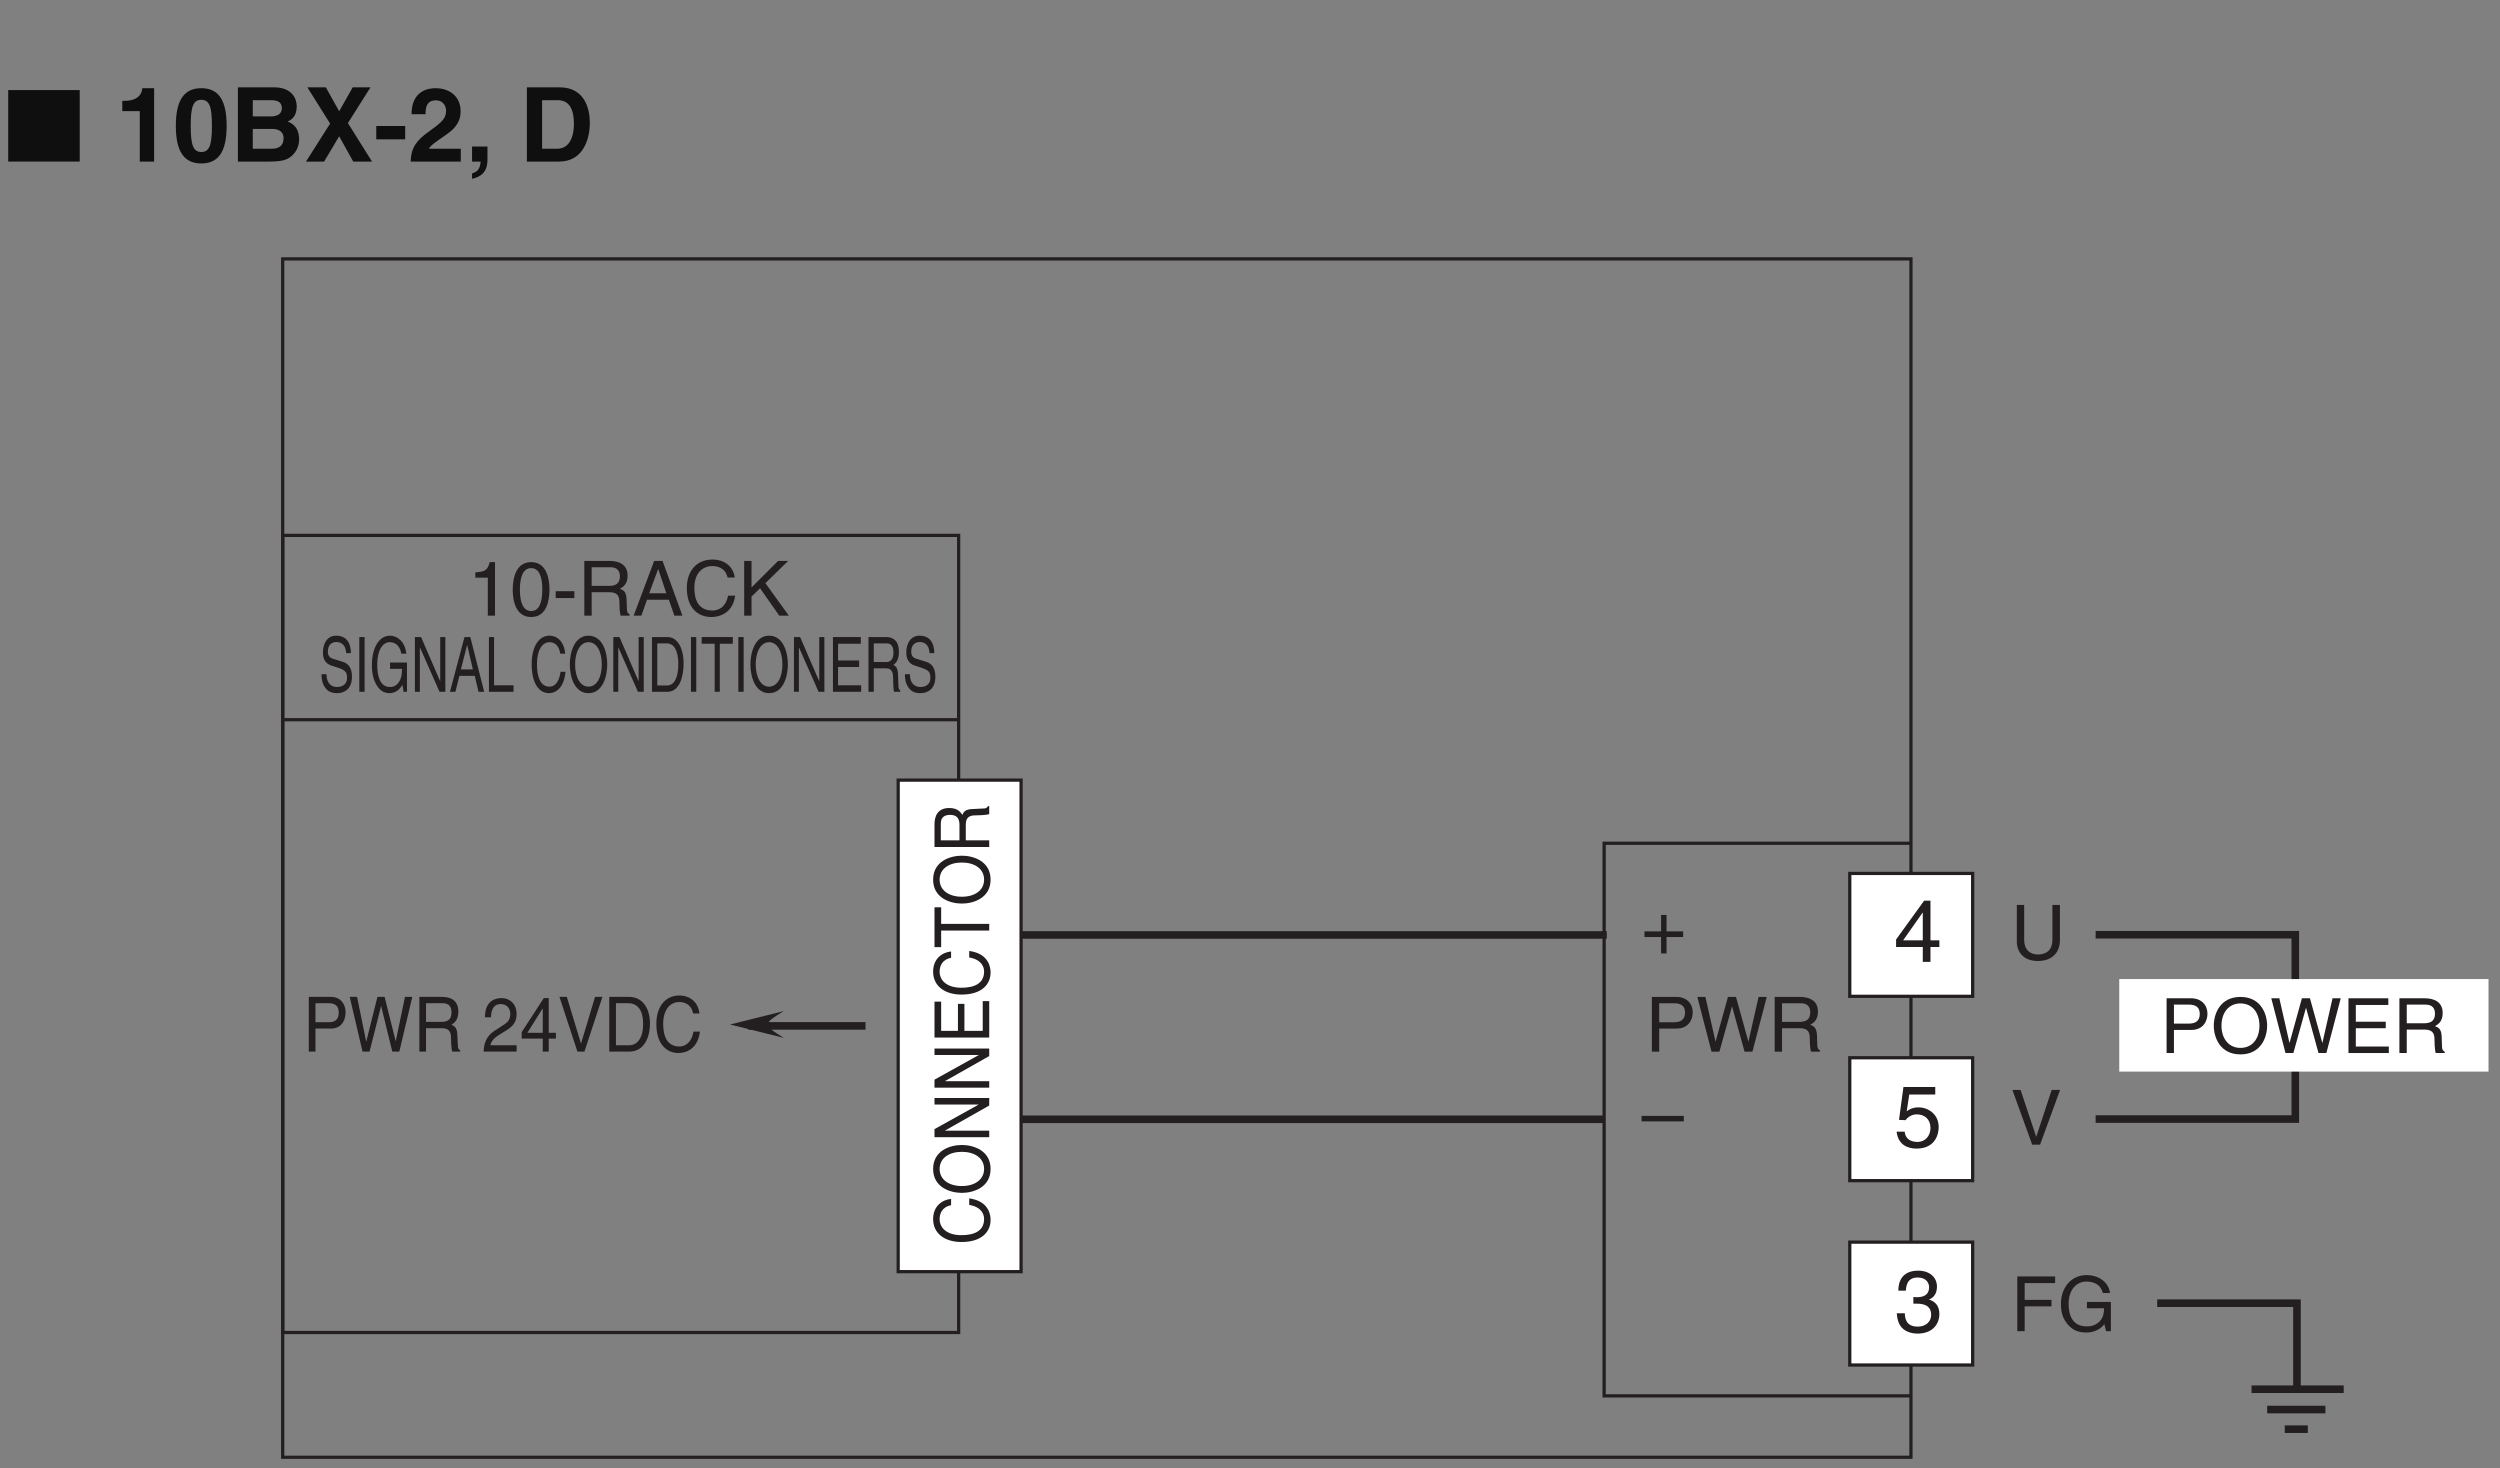 <?xml version="1.0" encoding="UTF-8"?>
<svg xmlns="http://www.w3.org/2000/svg" xmlns:xlink="http://www.w3.org/1999/xlink" width="228.37pt" height="134.13pt" viewBox="0 0 228.37 134.13" version="1.2">
<rect x="0" y="0" width="228.37" height="134.13" fill="#808080" stroke="none"/>
<defs>
<g>
<symbol overflow="visible" id="glyph0-0">
<path style="stroke:none;" d="M 0 0 L 4.719 0 L 4.719 -6.609 L 0 -6.609 Z M 2.359 -3.734 L 0.75 -6.141 L 3.969 -6.141 Z M 2.641 -3.297 L 4.25 -5.703 L 4.25 -0.891 Z M 0.75 -0.469 L 2.359 -2.875 L 3.969 -0.469 Z M 0.469 -5.703 L 2.078 -3.297 L 0.469 -0.891 Z M 0.469 -5.703 "/>
</symbol>
<symbol overflow="visible" id="glyph0-1">
<path style="stroke:none;" d="M 6.859 0 L 6.859 -6.531 L 0.328 -6.531 L 0.328 0 Z M 6.859 0 "/>
</symbol>
<symbol overflow="visible" id="glyph1-0">
<path style="stroke:none;" d="M 0 0 L 4.719 0 L 4.719 -6.609 L 0 -6.609 Z M 2.359 -3.734 L 0.75 -6.141 L 3.969 -6.141 Z M 2.641 -3.297 L 4.25 -5.703 L 4.25 -0.891 Z M 0.75 -0.469 L 2.359 -2.875 L 3.969 -0.469 Z M 0.469 -5.703 L 2.078 -3.297 L 0.469 -0.891 Z M 0.469 -5.703 "/>
</symbol>
<symbol overflow="visible" id="glyph1-1">
<path style="stroke:none;" d="M 0.656 -4.609 L 2.25 -4.609 L 2.25 0 L 3.562 0 L 3.562 -6.703 L 2.484 -6.703 C 2.453 -6.203 2.109 -5.547 0.844 -5.547 L 0.656 -5.547 Z M 0.656 -4.609 "/>
</symbol>
<symbol overflow="visible" id="glyph1-2">
<path style="stroke:none;" d="M 0.297 -3.266 C 0.297 -0.922 1.047 0.172 2.625 0.172 C 4.203 0.172 4.938 -0.922 4.938 -3.266 C 4.938 -5.609 4.203 -6.703 2.625 -6.703 C 1.047 -6.703 0.297 -5.609 0.297 -3.266 Z M 1.656 -3.266 C 1.656 -5 1.875 -5.641 2.625 -5.641 C 3.375 -5.641 3.594 -5 3.594 -3.266 C 3.594 -1.531 3.375 -0.875 2.625 -0.875 C 1.875 -0.875 1.656 -1.531 1.656 -3.266 Z M 1.656 -3.266 "/>
</symbol>
<symbol overflow="visible" id="glyph1-3">
<path style="stroke:none;" d="M 0.719 0 L 3.594 0 C 4.969 0 5.344 -0.234 5.734 -0.609 C 6.094 -0.969 6.312 -1.469 6.312 -2.016 C 6.312 -2.688 6.094 -3.344 5.266 -3.656 C 5.547 -3.797 6.094 -4.062 6.094 -5.047 C 6.094 -5.734 5.672 -6.781 4.016 -6.781 L 0.719 -6.781 Z M 2.078 -2.984 L 3.875 -2.984 C 4.391 -2.984 4.891 -2.75 4.891 -2.156 C 4.891 -1.469 4.5 -1.172 3.812 -1.172 L 2.078 -1.172 Z M 2.078 -5.609 L 3.703 -5.609 C 4.344 -5.609 4.734 -5.438 4.734 -4.875 C 4.734 -4.344 4.297 -4.125 3.734 -4.125 L 2.078 -4.125 Z M 2.078 -5.609 "/>
</symbol>
<symbol overflow="visible" id="glyph1-4">
<path style="stroke:none;" d="M 3.953 -3.516 L 6.016 -6.781 L 4.391 -6.781 L 3.156 -4.594 L 1.938 -6.781 L 0.25 -6.781 L 2.328 -3.469 L 0.125 0 L 1.781 0 L 3.156 -2.312 L 4.438 0 L 6.156 0 Z M 3.953 -3.516 "/>
</symbol>
<symbol overflow="visible" id="glyph1-5">
<path style="stroke:none;" d="M 2.891 -3.25 L 0.25 -3.25 L 0.25 -2.031 L 2.891 -2.031 Z M 2.891 -3.25 "/>
</symbol>
<symbol overflow="visible" id="glyph1-6">
<path style="stroke:none;" d="M 1.609 -4.328 C 1.609 -4.828 1.641 -5.594 2.562 -5.594 C 3.203 -5.594 3.484 -5.078 3.484 -4.641 C 3.484 -3.875 3.016 -3.547 1.797 -2.656 C 0.344 -1.609 0.297 -0.781 0.25 0 L 4.828 0 L 4.828 -1.172 L 1.922 -1.172 C 2.062 -1.484 2.531 -1.781 3.422 -2.406 C 4.062 -2.844 4.812 -3.438 4.812 -4.594 C 4.812 -5.953 3.797 -6.703 2.516 -6.703 C 1.922 -6.703 0.328 -6.516 0.328 -4.328 Z M 1.609 -4.328 "/>
</symbol>
<symbol overflow="visible" id="glyph1-7">
<path style="stroke:none;" d="M 2.016 -1.375 L 0.609 -1.375 L 0.609 0 L 1.391 0 C 1.344 0.797 0.969 0.969 0.609 1.078 L 0.609 1.578 C 1.422 1.391 2.016 0.969 2.016 -0.188 Z M 2.016 -1.375 "/>
</symbol>
<symbol overflow="visible" id="glyph1-8">
<path style="stroke:none;" d=""/>
</symbol>
<symbol overflow="visible" id="glyph1-9">
<path style="stroke:none;" d="M 0.719 0 L 3.656 0 C 5.891 0 6.469 -2.094 6.469 -3.547 C 6.469 -4.828 6 -6.781 3.703 -6.781 L 0.719 -6.781 Z M 2.109 -5.609 L 3.469 -5.609 C 4.062 -5.609 5.016 -5.453 5.016 -3.438 C 5.016 -2.328 4.641 -1.172 3.484 -1.172 L 2.109 -1.172 Z M 2.109 -5.609 "/>
</symbol>
<symbol overflow="visible" id="glyph2-0">
<path style="stroke:none;" d="M 0 0 L 3.484 0 L 3.484 -4.875 L 0 -4.875 Z M 1.734 -2.75 L 0.562 -4.516 L 2.922 -4.516 Z M 1.953 -2.438 L 3.125 -4.203 L 3.125 -0.656 Z M 0.562 -0.344 L 1.734 -2.125 L 2.922 -0.344 Z M 0.344 -4.203 L 1.531 -2.438 L 0.344 -0.656 Z M 0.344 -4.203 "/>
</symbol>
<symbol overflow="visible" id="glyph2-1">
<path style="stroke:none;" d="M 1.266 -4.422 L 2.641 -4.422 C 3.203 -4.422 3.625 -4.219 3.625 -3.578 C 3.625 -2.906 3.219 -2.688 2.609 -2.688 L 1.266 -2.688 Z M 1.266 -2.109 L 2.844 -2.109 C 3.922 -2.109 4.328 -2.891 4.328 -3.594 C 4.328 -4.391 3.766 -5 2.844 -5 L 0.594 -5 L 0.594 0 L 1.266 0 Z M 1.266 -2.109 "/>
</symbol>
<symbol overflow="visible" id="glyph2-2">
<path style="stroke:none;" d="M 3.281 -4.141 L 4.422 0 L 5.141 0 L 6.453 -5 L 5.703 -5 L 4.781 -0.938 L 4.766 -0.938 L 3.641 -5 L 2.906 -5 L 1.781 -0.938 L 1.766 -0.938 L 0.844 -5 L 0.109 -5 L 1.406 0 L 2.125 0 Z M 3.281 -4.141 "/>
</symbol>
<symbol overflow="visible" id="glyph2-3">
<path style="stroke:none;" d="M 1.281 -2.141 L 2.922 -2.141 C 3.734 -2.141 3.812 -1.656 3.812 -1.25 C 3.812 -1.062 3.828 -0.312 3.922 0 L 4.75 0 L 4.75 -0.109 C 4.547 -0.234 4.516 -0.328 4.5 -0.609 L 4.469 -1.516 C 4.438 -2.219 4.156 -2.344 3.859 -2.453 C 4.188 -2.641 4.562 -2.906 4.562 -3.656 C 4.562 -4.703 3.734 -5 2.922 -5 L 0.609 -5 L 0.609 0 L 1.281 0 Z M 1.281 -4.422 L 2.969 -4.422 C 3.297 -4.422 3.859 -4.359 3.859 -3.578 C 3.859 -2.844 3.344 -2.719 2.844 -2.719 L 1.281 -2.719 Z M 1.281 -4.422 "/>
</symbol>
<symbol overflow="visible" id="glyph2-4">
<path style="stroke:none;" d="M 1.266 -2.266 L 3.719 -2.266 L 3.719 -2.859 L 1.266 -2.859 L 1.266 -4.391 L 4.047 -4.391 L 4.047 -5 L 0.594 -5 L 0.594 0 L 1.266 0 Z M 1.266 -2.266 "/>
</symbol>
<symbol overflow="visible" id="glyph2-5">
<path style="stroke:none;" d="M 2.703 -2.094 L 4.266 -2.094 C 4.266 -1.562 4.156 -1.109 3.719 -0.766 C 3.344 -0.469 2.938 -0.438 2.688 -0.438 C 1.359 -0.438 1.031 -1.484 1.031 -2.5 C 1.031 -3.812 1.766 -4.531 2.656 -4.531 C 3.219 -4.531 3.938 -4.344 4.156 -3.484 L 4.812 -3.484 C 4.672 -4.594 3.625 -5.125 2.703 -5.125 C 1.078 -5.125 0.328 -3.75 0.328 -2.531 C 0.328 -2.016 0.359 -1.156 1.125 -0.438 C 1.375 -0.188 1.797 0.125 2.656 0.125 C 3.328 0.125 3.953 -0.172 4.297 -0.641 L 4.453 0 L 4.891 0 L 4.891 -2.672 L 2.703 -2.672 Z M 2.703 -2.094 "/>
</symbol>
<symbol overflow="visible" id="glyph2-6">
<path style="stroke:none;" d="M 3.797 -5 L 3.797 -1.828 C 3.797 -0.75 3.109 -0.469 2.484 -0.469 C 1.891 -0.469 1.219 -0.766 1.219 -1.844 L 1.219 -5 L 0.547 -5 L 0.547 -1.656 C 0.547 -0.734 1.125 0.125 2.469 0.125 C 3.844 0.125 4.484 -0.734 4.484 -1.75 L 4.484 -5 Z M 3.797 -5 "/>
</symbol>
<symbol overflow="visible" id="glyph2-7">
<path style="stroke:none;" d="M 2.328 -0.734 L 2.312 -0.734 L 0.891 -5 L 0.141 -5 L 1.953 0 L 2.672 0 L 4.5 -5 L 3.734 -5 Z M 2.328 -0.734 "/>
</symbol>
<symbol overflow="visible" id="glyph2-8">
<path style="stroke:none;" d="M 4.438 -2.5 C 4.438 -1.328 3.797 -0.469 2.703 -0.469 C 1.625 -0.469 0.969 -1.328 0.969 -2.5 C 0.969 -3.672 1.625 -4.531 2.703 -4.531 C 3.797 -4.531 4.438 -3.672 4.438 -2.5 Z M 5.141 -2.5 C 5.141 -3.578 4.562 -5.125 2.703 -5.125 C 0.844 -5.125 0.266 -3.578 0.266 -2.5 C 0.266 -1.422 0.844 0.125 2.703 0.125 C 4.562 0.125 5.141 -1.422 5.141 -2.5 Z M 5.141 -2.5 "/>
</symbol>
<symbol overflow="visible" id="glyph2-9">
<path style="stroke:none;" d="M 4.281 -0.594 L 1.266 -0.594 L 1.266 -2.266 L 4 -2.266 L 4 -2.859 L 1.266 -2.859 L 1.266 -4.391 L 4.234 -4.391 L 4.234 -5 L 0.594 -5 L 0.594 0 L 4.281 0 Z M 4.281 -0.594 "/>
</symbol>
<symbol overflow="visible" id="glyph2-10">
<path style="stroke:none;" d="M 1.781 -2.016 L 0.266 -2.016 L 0.266 -1.5 L 1.781 -1.5 L 1.781 0 L 2.281 0 L 2.281 -1.5 L 3.797 -1.5 L 3.797 -2.016 L 2.281 -2.016 L 2.281 -3.516 L 1.781 -3.516 Z M 1.781 -2.016 "/>
</symbol>
<symbol overflow="visible" id="glyph2-11">
<path style="stroke:none;" d="M 3.859 -2.172 L 0 -2.172 L 0 -1.672 L 3.859 -1.672 Z M 3.859 -2.172 "/>
</symbol>
<symbol overflow="visible" id="glyph2-12">
<path style="stroke:none;" d="M 2.5 -4.891 L 2.016 -4.891 C 1.828 -4.094 1.5 -4.016 0.703 -3.953 L 0.703 -3.469 L 1.844 -3.469 L 1.844 0 L 2.5 0 Z M 2.5 -4.891 "/>
</symbol>
<symbol overflow="visible" id="glyph2-13">
<path style="stroke:none;" d="M 2.953 -2.375 C 2.953 -1.156 2.641 -0.422 1.938 -0.422 C 1.234 -0.422 0.906 -1.156 0.906 -2.375 C 0.906 -3.609 1.234 -4.344 1.938 -4.344 C 2.641 -4.344 2.953 -3.609 2.953 -2.375 Z M 3.609 -2.375 C 3.609 -3.391 3.344 -4.891 1.938 -4.891 C 0.531 -4.891 0.25 -3.391 0.25 -2.375 C 0.25 -1.359 0.531 0.125 1.938 0.125 C 3.344 0.125 3.609 -1.359 3.609 -2.375 Z M 3.609 -2.375 "/>
</symbol>
<symbol overflow="visible" id="glyph2-14">
<path style="stroke:none;" d="M 2.016 -2.234 L 0.312 -2.234 L 0.312 -1.609 L 2.016 -1.609 Z M 2.016 -2.234 "/>
</symbol>
<symbol overflow="visible" id="glyph2-15">
<path style="stroke:none;" d="M 3.312 -1.453 L 3.812 0 L 4.547 0 L 2.734 -5 L 1.969 -5 L 0.094 0 L 0.797 0 L 1.312 -1.453 Z M 1.516 -2.047 L 2.328 -4.25 L 2.344 -4.25 L 3.078 -2.047 Z M 1.516 -2.047 "/>
</symbol>
<symbol overflow="visible" id="glyph2-16">
<path style="stroke:none;" d="M 4.688 -3.484 C 4.594 -4.328 3.922 -5.125 2.641 -5.125 C 1.188 -5.125 0.312 -4.062 0.312 -2.531 C 0.312 -0.609 1.422 0.125 2.547 0.125 C 2.922 0.125 4.453 0.047 4.734 -1.828 L 4.078 -1.828 C 3.859 -0.672 3.094 -0.469 2.656 -0.469 C 1.422 -0.469 1 -1.375 1 -2.547 C 1 -3.859 1.734 -4.531 2.641 -4.531 C 3.109 -4.531 3.844 -4.359 4.031 -3.484 Z M 4.688 -3.484 "/>
</symbol>
<symbol overflow="visible" id="glyph2-17">
<path style="stroke:none;" d="M 1.203 -1.75 L 1.984 -2.5 L 3.734 0 L 4.609 0 L 2.469 -2.969 L 4.547 -5 L 3.625 -5 L 1.203 -2.578 L 1.203 -5 L 0.531 -5 L 0.531 0 L 1.203 0 Z M 1.203 -1.75 "/>
</symbol>
<symbol overflow="visible" id="glyph3-0">
<path style="stroke:none;" d="M 0 0 L 3.984 0 L 3.984 -5.562 L 0 -5.562 Z M 1.984 -3.141 L 0.641 -5.172 L 3.344 -5.172 Z M 2.234 -2.781 L 3.578 -4.812 L 3.578 -0.75 Z M 0.641 -0.391 L 1.984 -2.422 L 3.344 -0.391 Z M 0.391 -4.812 L 1.75 -2.781 L 0.391 -0.75 Z M 0.391 -4.812 "/>
</symbol>
<symbol overflow="visible" id="glyph3-1">
<path style="stroke:none;" d="M 4.156 -1.359 L 4.156 -1.969 L 3.344 -1.969 L 3.344 -5.594 L 2.766 -5.594 L 0.203 -2.047 L 0.203 -1.359 L 2.641 -1.359 L 2.641 0 L 3.344 0 L 3.344 -1.359 Z M 2.625 -4.5 L 2.641 -4.5 L 2.641 -1.969 L 0.844 -1.969 Z M 2.625 -4.5 "/>
</symbol>
<symbol overflow="visible" id="glyph3-2">
<path style="stroke:none;" d="M 1.406 -4.781 L 3.781 -4.781 L 3.781 -5.469 L 0.875 -5.469 L 0.469 -2.469 L 1.062 -2.438 C 1.328 -2.781 1.688 -2.969 2.094 -2.969 C 2.797 -2.969 3.344 -2.531 3.344 -1.734 C 3.344 -1.031 2.891 -0.453 2.156 -0.453 C 1.531 -0.453 1.047 -0.734 0.984 -1.391 L 0.25 -1.391 C 0.391 -0.141 1.328 0.156 2.062 0.156 C 3.812 0.156 4.094 -1.188 4.094 -1.812 C 4.094 -2.969 3.156 -3.609 2.25 -3.609 C 1.75 -3.609 1.406 -3.438 1.172 -3.25 Z M 1.406 -4.781 "/>
</symbol>
<symbol overflow="visible" id="glyph3-3">
<path style="stroke:none;" d="M 1.781 -2.578 C 1.891 -2.578 2 -2.578 2.094 -2.578 C 2.578 -2.578 3.406 -2.5 3.406 -1.562 C 3.406 -0.922 2.906 -0.484 2.188 -0.484 C 1.141 -0.484 1.016 -1.188 1 -1.703 L 0.266 -1.703 C 0.312 -1.062 0.484 -0.422 1.109 -0.094 C 1.375 0.047 1.719 0.156 2.141 0.156 C 3.562 0.156 4.156 -0.734 4.156 -1.641 C 4.156 -2.391 3.766 -2.781 3.219 -2.953 L 3.219 -2.969 C 3.516 -3.062 3.938 -3.406 3.938 -4.125 C 3.938 -4.969 3.297 -5.594 2.219 -5.594 C 0.734 -5.594 0.406 -4.578 0.406 -3.766 L 1.094 -3.766 C 1.125 -4.156 1.188 -4.969 2.172 -4.969 C 3.016 -4.969 3.219 -4.406 3.219 -4.078 C 3.219 -3.375 2.688 -3.172 2.141 -3.172 C 2.031 -3.172 1.906 -3.172 1.781 -3.188 Z M 1.781 -2.578 "/>
</symbol>
<symbol overflow="visible" id="glyph4-0">
<path style="stroke:none;" d="M 0 0 L 0 -3.141 L -4.875 -3.141 L -4.875 0 Z M -2.75 -1.562 L -4.516 -0.5 L -4.516 -2.625 Z M -2.438 -1.75 L -4.203 -2.812 L -0.656 -2.812 Z M -0.344 -0.5 L -2.125 -1.562 L -0.344 -2.625 Z M -4.203 -0.312 L -2.438 -1.375 L -0.656 -0.312 Z M -4.203 -0.312 "/>
</symbol>
<symbol overflow="visible" id="glyph4-1">
<path style="stroke:none;" d="M -3.484 -4.219 C -4.328 -4.141 -5.125 -3.531 -5.125 -2.375 C -5.125 -1.062 -4.062 -0.281 -2.531 -0.281 C -0.609 -0.281 0.125 -1.281 0.125 -2.297 C 0.125 -2.641 0.047 -4.016 -1.828 -4.266 L -1.828 -3.672 C -0.672 -3.469 -0.469 -2.781 -0.469 -2.391 C -0.469 -1.281 -1.375 -0.906 -2.547 -0.906 C -3.859 -0.906 -4.531 -1.562 -4.531 -2.375 C -4.531 -2.812 -4.359 -3.469 -3.484 -3.641 Z M -3.484 -4.219 "/>
</symbol>
<symbol overflow="visible" id="glyph4-2">
<path style="stroke:none;" d="M -2.5 -4 C -1.328 -4 -0.469 -3.422 -0.469 -2.438 C -0.469 -1.453 -1.328 -0.875 -2.5 -0.875 C -3.672 -0.875 -4.531 -1.453 -4.531 -2.438 C -4.531 -3.422 -3.672 -4 -2.5 -4 Z M -2.5 -4.625 C -3.578 -4.625 -5.125 -4.109 -5.125 -2.438 C -5.125 -0.766 -3.578 -0.25 -2.5 -0.25 C -1.422 -0.25 0.125 -0.766 0.125 -2.438 C 0.125 -4.109 -1.422 -4.625 -2.5 -4.625 Z M -2.5 -4.625 "/>
</symbol>
<symbol overflow="visible" id="glyph4-3">
<path style="stroke:none;" d="M -0.953 -3.453 L -5 -1.203 L -5 -0.469 L 0 -0.469 L 0 -1.062 L -4.031 -1.062 L -4.031 -1.078 L 0 -3.359 L 0 -4.047 L -5 -4.047 L -5 -3.453 Z M -0.953 -3.453 "/>
</symbol>
<symbol overflow="visible" id="glyph4-4">
<path style="stroke:none;" d="M -0.594 -3.859 L -0.594 -1.141 L -2.266 -1.141 L -2.266 -3.609 L -2.859 -3.609 L -2.859 -1.141 L -4.391 -1.141 L -4.391 -3.812 L -5 -3.812 L -5 -0.531 L 0 -0.531 L 0 -3.859 Z M -0.594 -3.859 "/>
</symbol>
<symbol overflow="visible" id="glyph4-5">
<path style="stroke:none;" d="M -4.391 -0.094 L -4.391 -1.609 L 0 -1.609 L 0 -2.219 L -4.391 -2.219 L -4.391 -3.734 L -5 -3.734 L -5 -0.094 Z M -4.391 -0.094 "/>
</symbol>
<symbol overflow="visible" id="glyph4-6">
<path style="stroke:none;" d="M -2.141 -1.156 L -2.141 -2.625 C -2.141 -3.359 -1.656 -3.438 -1.25 -3.438 C -1.062 -3.438 -0.312 -3.453 0 -3.547 L 0 -4.281 L -0.109 -4.281 C -0.234 -4.094 -0.328 -4.062 -0.609 -4.062 L -1.516 -4.016 C -2.219 -4 -2.344 -3.734 -2.453 -3.484 C -2.641 -3.766 -2.906 -4.109 -3.656 -4.109 C -4.703 -4.109 -5 -3.375 -5 -2.625 L -5 -0.547 L 0 -0.547 L 0 -1.156 Z M -4.422 -1.156 L -4.422 -2.672 C -4.422 -2.969 -4.359 -3.484 -3.578 -3.484 C -2.844 -3.484 -2.719 -3.016 -2.719 -2.562 L -2.719 -1.156 Z M -4.422 -1.156 "/>
</symbol>
<symbol overflow="visible" id="glyph5-0">
<path style="stroke:none;" d="M 0 0 L 3.141 0 L 3.141 -4.875 L 0 -4.875 Z M 1.562 -2.75 L 0.5 -4.516 L 2.625 -4.516 Z M 1.75 -2.438 L 2.812 -4.203 L 2.812 -0.656 Z M 0.5 -0.344 L 1.562 -2.125 L 2.625 -0.344 Z M 0.312 -4.203 L 1.375 -2.438 L 0.312 -0.656 Z M 0.312 -4.203 "/>
</symbol>
<symbol overflow="visible" id="glyph5-1">
<path style="stroke:none;" d="M 1.141 -4.422 L 2.375 -4.422 C 2.875 -4.422 3.266 -4.219 3.266 -3.578 C 3.266 -2.906 2.906 -2.688 2.359 -2.688 L 1.141 -2.688 Z M 1.141 -2.109 L 2.562 -2.109 C 3.547 -2.109 3.891 -2.891 3.891 -3.594 C 3.891 -4.391 3.391 -5 2.562 -5 L 0.531 -5 L 0.531 0 L 1.141 0 Z M 1.141 -2.109 "/>
</symbol>
<symbol overflow="visible" id="glyph5-2">
<path style="stroke:none;" d="M 2.953 -4.141 L 2.969 -4.141 L 3.984 0 L 4.625 0 L 5.812 -5 L 5.141 -5 L 4.297 -0.938 L 3.281 -5 L 2.625 -5 L 1.609 -0.938 L 1.594 -0.938 L 0.766 -5 L 0.094 -5 L 1.266 0 L 1.906 0 Z M 2.953 -4.141 "/>
</symbol>
<symbol overflow="visible" id="glyph5-3">
<path style="stroke:none;" d="M 1.156 -2.141 L 2.625 -2.141 C 3.359 -2.141 3.438 -1.656 3.438 -1.25 C 3.438 -1.062 3.453 -0.312 3.547 0 L 4.281 0 L 4.281 -0.109 C 4.094 -0.234 4.062 -0.328 4.062 -0.609 L 4.016 -1.516 C 4 -2.219 3.734 -2.344 3.484 -2.453 C 3.766 -2.641 4.109 -2.906 4.109 -3.656 C 4.109 -4.703 3.375 -5 2.625 -5 L 0.547 -5 L 0.547 0 L 1.156 0 Z M 1.156 -4.422 L 2.672 -4.422 C 2.969 -4.422 3.484 -4.359 3.484 -3.578 C 3.484 -2.844 3.016 -2.719 2.562 -2.719 L 1.156 -2.719 Z M 1.156 -4.422 "/>
</symbol>
<symbol overflow="visible" id="glyph5-4">
<path style="stroke:none;" d=""/>
</symbol>
<symbol overflow="visible" id="glyph5-5">
<path style="stroke:none;" d="M 0.828 -3.141 C 0.844 -3.484 0.891 -4.344 1.719 -4.344 C 2.359 -4.344 2.594 -3.844 2.594 -3.453 C 2.594 -2.812 2.25 -2.609 1.781 -2.312 L 1.203 -1.938 C 0.609 -1.562 0.188 -1.016 0.156 0 L 3.172 0 L 3.172 -0.578 L 0.781 -0.578 C 0.812 -0.766 0.938 -1.141 1.547 -1.516 L 2 -1.797 C 2.656 -2.188 3.172 -2.547 3.172 -3.422 C 3.172 -4.344 2.562 -4.891 1.797 -4.891 C 1.328 -4.891 0.281 -4.734 0.281 -3.141 Z M 0.828 -3.141 "/>
</symbol>
<symbol overflow="visible" id="glyph5-6">
<path style="stroke:none;" d="M 3.281 -1.188 L 3.281 -1.719 L 2.625 -1.719 L 2.625 -4.891 L 2.172 -4.891 L 0.156 -1.781 L 0.156 -1.188 L 2.078 -1.188 L 2.078 0 L 2.625 0 L 2.625 -1.188 Z M 2.062 -3.938 L 2.078 -3.938 L 2.078 -1.719 L 0.672 -1.719 Z M 2.062 -3.938 "/>
</symbol>
<symbol overflow="visible" id="glyph5-7">
<path style="stroke:none;" d="M 2.094 -0.734 L 0.797 -5 L 0.125 -5 L 1.766 0 L 2.406 0 L 4.047 -5 L 3.375 -5 Z M 2.094 -0.734 "/>
</symbol>
<symbol overflow="visible" id="glyph5-8">
<path style="stroke:none;" d="M 0.5 0 L 2.312 0 C 3.781 0 4.219 -1.453 4.219 -2.562 C 4.219 -4 3.5 -5 2.328 -5 L 0.5 -5 Z M 1.109 -4.422 L 2.25 -4.422 C 3.078 -4.422 3.594 -3.781 3.594 -2.531 C 3.594 -1.266 3.078 -0.578 2.297 -0.578 L 1.109 -0.578 Z M 1.109 -4.422 "/>
</symbol>
<symbol overflow="visible" id="glyph5-9">
<path style="stroke:none;" d="M 4.219 -3.484 C 4.141 -4.328 3.531 -5.125 2.375 -5.125 C 1.062 -5.125 0.281 -4.062 0.281 -2.531 C 0.281 -0.609 1.281 0.125 2.297 0.125 C 2.641 0.125 4.016 0.047 4.266 -1.828 L 3.672 -1.828 C 3.469 -0.672 2.781 -0.469 2.391 -0.469 C 1.281 -0.469 0.906 -1.375 0.906 -2.547 C 0.906 -3.859 1.562 -4.531 2.375 -4.531 C 2.812 -4.531 3.469 -4.359 3.641 -3.484 Z M 4.219 -3.484 "/>
</symbol>
<symbol overflow="visible" id="glyph6-0">
<path style="stroke:none;" d="M 0 0 L 2.438 0 L 2.438 -4.875 L 0 -4.875 Z M 1.219 -2.75 L 0.391 -4.516 L 2.047 -4.516 Z M 1.359 -2.438 L 2.188 -4.203 L 2.188 -0.656 Z M 0.391 -0.344 L 1.219 -2.125 L 2.047 -0.344 Z M 0.25 -4.203 L 1.078 -2.438 L 0.25 -0.656 Z M 0.25 -4.203 "/>
</symbol>
<symbol overflow="visible" id="glyph6-1">
<path style="stroke:none;" d="M 2.922 -3.531 C 2.906 -4.078 2.781 -5.125 1.562 -5.125 C 0.719 -5.125 0.359 -4.359 0.359 -3.578 C 0.359 -2.719 0.875 -2.484 1.109 -2.406 L 1.812 -2.172 C 2.391 -1.969 2.562 -1.812 2.562 -1.281 C 2.562 -0.562 1.984 -0.438 1.641 -0.438 C 1.203 -0.438 0.688 -0.703 0.688 -1.609 L 0.234 -1.609 C 0.234 -1.141 0.297 -0.734 0.594 -0.344 C 0.75 -0.141 1 0.125 1.656 0.125 C 2.25 0.125 3.016 -0.188 3.016 -1.375 C 3.016 -2.172 2.688 -2.562 2.234 -2.719 L 1.234 -3.031 C 1.031 -3.109 0.812 -3.25 0.812 -3.672 C 0.812 -4.422 1.312 -4.547 1.609 -4.547 C 2.016 -4.547 2.453 -4.297 2.484 -3.531 Z M 2.922 -3.531 "/>
</symbol>
<symbol overflow="visible" id="glyph6-2">
<path style="stroke:none;" d="M 0.922 -5 L 0.438 -5 L 0.438 0 L 0.922 0 Z M 0.922 -5 "/>
</symbol>
<symbol overflow="visible" id="glyph6-3">
<path style="stroke:none;" d="M 1.891 -2.094 L 2.984 -2.094 C 2.984 -1.562 2.906 -1.109 2.609 -0.766 C 2.344 -0.469 2.062 -0.438 1.891 -0.438 C 0.953 -0.438 0.719 -1.484 0.719 -2.5 C 0.719 -3.812 1.234 -4.531 1.859 -4.531 C 2.25 -4.531 2.766 -4.344 2.922 -3.484 L 3.375 -3.484 C 3.266 -4.594 2.547 -5.125 1.891 -5.125 C 0.75 -5.125 0.234 -3.75 0.234 -2.531 C 0.234 -2.016 0.25 -1.156 0.781 -0.438 C 0.969 -0.188 1.25 0.125 1.859 0.125 C 2.328 0.125 2.781 -0.172 3.016 -0.641 L 3.125 0 L 3.438 0 L 3.438 -2.672 L 1.891 -2.672 Z M 1.891 -2.094 "/>
</symbol>
<symbol overflow="visible" id="glyph6-4">
<path style="stroke:none;" d="M 2.688 -0.953 L 0.938 -5 L 0.375 -5 L 0.375 0 L 0.828 0 L 0.828 -4.031 L 0.844 -4.031 L 2.625 0 L 3.156 0 L 3.156 -5 L 2.688 -5 Z M 2.688 -0.953 "/>
</symbol>
<symbol overflow="visible" id="glyph6-5">
<path style="stroke:none;" d="M 2.328 -1.453 L 2.672 0 L 3.188 0 L 1.922 -5 L 1.391 -5 L 0.062 0 L 0.562 0 L 0.922 -1.453 Z M 1.062 -2.047 L 1.625 -4.25 L 1.641 -4.25 L 2.156 -2.047 Z M 1.062 -2.047 "/>
</symbol>
<symbol overflow="visible" id="glyph6-6">
<path style="stroke:none;" d="M 0.844 -5 L 0.375 -5 L 0.375 0 L 2.625 0 L 2.625 -0.594 L 0.844 -0.594 Z M 0.844 -5 "/>
</symbol>
<symbol overflow="visible" id="glyph6-7">
<path style="stroke:none;" d=""/>
</symbol>
<symbol overflow="visible" id="glyph6-8">
<path style="stroke:none;" d="M 3.281 -3.484 C 3.219 -4.328 2.75 -5.125 1.844 -5.125 C 0.828 -5.125 0.219 -4.062 0.219 -2.531 C 0.219 -0.609 1 0.125 1.797 0.125 C 2.047 0.125 3.125 0.047 3.312 -1.828 L 2.859 -1.828 C 2.703 -0.672 2.172 -0.469 1.859 -0.469 C 1 -0.469 0.703 -1.375 0.703 -2.547 C 0.703 -3.859 1.219 -4.531 1.844 -4.531 C 2.188 -4.531 2.703 -4.359 2.828 -3.484 Z M 3.281 -3.484 "/>
</symbol>
<symbol overflow="visible" id="glyph6-9">
<path style="stroke:none;" d="M 3.109 -2.5 C 3.109 -1.328 2.656 -0.469 1.891 -0.469 C 1.141 -0.469 0.672 -1.328 0.672 -2.5 C 0.672 -3.672 1.141 -4.531 1.891 -4.531 C 2.656 -4.531 3.109 -3.672 3.109 -2.5 Z M 3.609 -2.5 C 3.609 -3.578 3.203 -5.125 1.891 -5.125 C 0.594 -5.125 0.188 -3.578 0.188 -2.5 C 0.188 -1.422 0.594 0.125 1.891 0.125 C 3.203 0.125 3.609 -1.422 3.609 -2.5 Z M 3.609 -2.5 "/>
</symbol>
<symbol overflow="visible" id="glyph6-10">
<path style="stroke:none;" d="M 0.391 0 L 1.797 0 C 2.938 0 3.281 -1.453 3.281 -2.562 C 3.281 -4 2.719 -5 1.812 -5 L 0.391 -5 Z M 0.875 -4.422 L 1.75 -4.422 C 2.391 -4.422 2.797 -3.781 2.797 -2.531 C 2.797 -1.266 2.406 -0.578 1.781 -0.578 L 0.875 -0.578 Z M 0.875 -4.422 "/>
</symbol>
<symbol overflow="visible" id="glyph6-11">
<path style="stroke:none;" d="M 0.062 -4.391 L 1.25 -4.391 L 1.25 0 L 1.719 0 L 1.719 -4.391 L 2.906 -4.391 L 2.906 -5 L 0.062 -5 Z M 0.062 -4.391 "/>
</symbol>
<symbol overflow="visible" id="glyph6-12">
<path style="stroke:none;" d="M 3 -0.594 L 0.891 -0.594 L 0.891 -2.266 L 2.812 -2.266 L 2.812 -2.859 L 0.891 -2.859 L 0.891 -4.391 L 2.969 -4.391 L 2.969 -5 L 0.422 -5 L 0.422 0 L 3 0 Z M 3 -0.594 "/>
</symbol>
<symbol overflow="visible" id="glyph6-13">
<path style="stroke:none;" d="M 0.906 -2.141 L 2.047 -2.141 C 2.609 -2.141 2.672 -1.656 2.672 -1.25 C 2.672 -1.062 2.688 -0.312 2.75 0 L 3.328 0 L 3.328 -0.109 C 3.188 -0.234 3.156 -0.328 3.156 -0.609 L 3.125 -1.516 C 3.109 -2.219 2.906 -2.344 2.703 -2.453 C 2.938 -2.641 3.203 -2.906 3.203 -3.656 C 3.203 -4.703 2.625 -5 2.047 -5 L 0.422 -5 L 0.422 0 L 0.906 0 Z M 0.906 -4.422 L 2.078 -4.422 C 2.312 -4.422 2.703 -4.359 2.703 -3.578 C 2.703 -2.844 2.344 -2.719 2 -2.719 L 0.906 -2.719 Z M 0.906 -4.422 "/>
</symbol>
</g>
<clipPath id="clip1">
  <path d="M 0.422 8 L 8 8 L 8 15 L 0.422 15 Z M 0.422 8 "/>
</clipPath>
<clipPath id="clip2">
  <path d="M 25 23 L 176 23 L 176 133.266 L 25 133.266 Z M 25 23 "/>
</clipPath>
<clipPath id="clip3">
  <path d="M 193 89 L 227.32 89 L 227.32 98 L 193 98 Z M 193 89 "/>
</clipPath>
</defs>
<g id="surface1">
<g clip-path="url(#clip1)" clip-rule="nonzero">
<g style="fill:rgb(5.618%,6.042%,5.714%);fill-opacity:1;">
  <use xlink:href="#glyph0-1" x="0.423" y="14.759"/>
</g>
</g>
<g style="fill:rgb(5.618%,6.042%,5.714%);fill-opacity:1;">
  <use xlink:href="#glyph1-1" x="10.517" y="14.759"/>
  <use xlink:href="#glyph1-2" x="15.765" y="14.759"/>
  <use xlink:href="#glyph1-3" x="21.013" y="14.759"/>
</g>
<g style="fill:rgb(5.618%,6.042%,5.714%);fill-opacity:1;">
  <use xlink:href="#glyph1-4" x="27.827" y="14.759"/>
</g>
<g style="fill:rgb(5.618%,6.042%,5.714%);fill-opacity:1;">
  <use xlink:href="#glyph1-5" x="34.122" y="14.759"/>
  <use xlink:href="#glyph1-6" x="37.265" y="14.759"/>
  <use xlink:href="#glyph1-7" x="42.513" y="14.759"/>
</g>
<g style="fill:rgb(5.618%,6.042%,5.714%);fill-opacity:1;">
  <use xlink:href="#glyph1-8" x="45.137" y="14.759"/>
</g>
<g style="fill:rgb(5.618%,6.042%,5.714%);fill-opacity:1;">
  <use xlink:href="#glyph1-9" x="47.411" y="14.759"/>
</g>
<path style="fill:none;stroke-width:7;stroke-linecap:butt;stroke-linejoin:miter;stroke:rgb(13.73%,12.16%,12.549%);stroke-opacity:1;stroke-miterlimit:4;" d="M 1474.964 313.347 L 936.926 313.347 M 1478.306 483.428 L 936.926 483.428 " transform="matrix(0.099,0,0,-0.099,0.423,133.266)"/>
<g clip-path="url(#clip2)" clip-rule="nonzero">
<path style="fill:none;stroke-width:3;stroke-linecap:butt;stroke-linejoin:miter;stroke:rgb(13.73%,12.16%,12.549%);stroke-opacity:1;stroke-miterlimit:4;" d="M 256.565 1.494 L 1758.982 1.494 L 1758.982 1107.253 L 256.565 1107.253 Z M 256.565 1.494 " transform="matrix(0.099,0,0,-0.099,0.423,133.266)"/>
</g>
<path style="fill:none;stroke-width:7;stroke-linecap:butt;stroke-linejoin:miter;stroke:rgb(13.73%,12.16%,12.549%);stroke-opacity:1;stroke-miterlimit:4;" d="M 2087.662 45.528 L 2141.407 45.528 " transform="matrix(0.099,0,0,-0.099,0.423,133.266)"/>
<g style="fill:rgb(13.73%,12.16%,12.549%);fill-opacity:1;">
  <use xlink:href="#glyph2-1" x="150.3" y="96.067"/>
  <use xlink:href="#glyph2-2" x="154.939" y="96.067"/>
</g>
<g style="fill:rgb(13.73%,12.16%,12.549%);fill-opacity:1;">
  <use xlink:href="#glyph2-3" x="161.504" y="96.067"/>
</g>
<path style="fill:none;stroke-width:3;stroke-linecap:butt;stroke-linejoin:miter;stroke:rgb(13.73%,12.16%,12.549%);stroke-opacity:1;stroke-miterlimit:4;" d="M 1759.375 568.035 L 1475.868 568.035 L 1475.868 58.148 L 1759.375 58.148 " transform="matrix(0.099,0,0,-0.099,0.423,133.266)"/>
<g style="fill:rgb(13.73%,12.16%,12.549%);fill-opacity:1;">
  <use xlink:href="#glyph2-4" x="183.683" y="121.6"/>
  <use xlink:href="#glyph2-5" x="187.933" y="121.6"/>
</g>
<path style="fill:none;stroke-width:7;stroke-linecap:butt;stroke-linejoin:miter;stroke:rgb(13.73%,12.16%,12.549%);stroke-opacity:1;stroke-miterlimit:4;" d="M 1986.188 143.66 L 2115.144 143.66 L 2115.144 64.91 M 2158.274 64.281 L 2073.234 64.281 M 2103.9 27.403 L 2125.17 27.403 " transform="matrix(0.099,0,0,-0.099,0.423,133.266)"/>
<path style="fill-rule:nonzero;fill:rgb(100%,100%,100%);fill-opacity:1;stroke-width:3;stroke-linecap:butt;stroke-linejoin:miter;stroke:rgb(13.73%,12.16%,12.549%);stroke-opacity:1;stroke-miterlimit:4;" d="M 1702.524 426.813 L 1815.911 426.813 L 1815.911 540.2 L 1702.524 540.2 Z M 1702.524 426.813 " transform="matrix(0.099,0,0,-0.099,0.423,133.266)"/>
<g style="fill:rgb(13.73%,12.16%,12.549%);fill-opacity:1;">
  <use xlink:href="#glyph3-1" x="173.001" y="87.867"/>
</g>
<path style="fill-rule:nonzero;fill:rgb(100%,100%,100%);fill-opacity:1;stroke-width:3;stroke-linecap:butt;stroke-linejoin:miter;stroke:rgb(13.73%,12.16%,12.549%);stroke-opacity:1;stroke-miterlimit:4;" d="M 1702.524 256.732 L 1815.911 256.732 L 1815.911 370.119 L 1702.524 370.119 Z M 1702.524 256.732 " transform="matrix(0.099,0,0,-0.099,0.423,133.266)"/>
<g style="fill:rgb(13.73%,12.16%,12.549%);fill-opacity:1;">
  <use xlink:href="#glyph3-2" x="173.001" y="104.765"/>
</g>
<path style="fill:none;stroke-width:7;stroke-linecap:butt;stroke-linejoin:miter;stroke:rgb(13.73%,12.16%,12.549%);stroke-opacity:1;stroke-miterlimit:4;" d="M 1929.377 313.544 L 2113.611 313.544 L 2113.611 483.624 L 1929.377 483.624 " transform="matrix(0.099,0,0,-0.099,0.423,133.266)"/>
<g style="fill:rgb(13.73%,12.16%,12.549%);fill-opacity:1;">
  <use xlink:href="#glyph2-6" x="183.685" y="87.661"/>
</g>
<g style="fill:rgb(13.73%,12.16%,12.549%);fill-opacity:1;">
  <use xlink:href="#glyph2-7" x="183.685" y="104.561"/>
</g>
<g clip-path="url(#clip3)" clip-rule="nonzero">
<path style=" stroke:none;fill-rule:nonzero;fill:rgb(100%,100%,100%);fill-opacity:1;" d="M 193.59 97.887 L 227.32 97.887 L 227.32 89.438 L 193.59 89.438 Z M 193.59 97.887 "/>
</g>
<g style="fill:rgb(13.73%,12.16%,12.549%);fill-opacity:1;">
  <use xlink:href="#glyph2-1" x="197.319" y="96.192"/>
  <use xlink:href="#glyph2-8" x="201.958" y="96.192"/>
  <use xlink:href="#glyph2-2" x="207.369" y="96.192"/>
</g>
<g style="fill:rgb(13.73%,12.16%,12.549%);fill-opacity:1;">
  <use xlink:href="#glyph2-9" x="213.933" y="96.192"/>
  <use xlink:href="#glyph2-3" x="218.572" y="96.192"/>
</g>
<g style="fill:rgb(13.73%,12.16%,12.549%);fill-opacity:1;">
  <use xlink:href="#glyph2-10" x="149.955" y="87.096"/>
</g>
<g style="fill:rgb(13.73%,12.16%,12.549%);fill-opacity:1;">
  <use xlink:href="#glyph2-11" x="149.955" y="104.108"/>
</g>
<path style="fill-rule:nonzero;fill:rgb(100%,100%,100%);fill-opacity:1;stroke-width:3;stroke-linecap:butt;stroke-linejoin:miter;stroke:rgb(13.73%,12.16%,12.549%);stroke-opacity:1;stroke-miterlimit:4;" d="M 1702.524 86.613 L 1815.911 86.613 L 1815.911 200 L 1702.524 200 Z M 1702.524 86.613 " transform="matrix(0.099,0,0,-0.099,0.423,133.266)"/>
<g style="fill:rgb(13.73%,12.16%,12.549%);fill-opacity:1;">
  <use xlink:href="#glyph3-3" x="173.001" y="121.667"/>
</g>
<path style="fill:none;stroke-width:3;stroke-linecap:butt;stroke-linejoin:miter;stroke:rgb(13.73%,12.16%,12.549%);stroke-opacity:1;stroke-miterlimit:4;" d="M 256.644 116.611 L 880.272 116.611 L 880.272 852.132 L 256.644 852.132 Z M 880.272 682.052 L 256.644 682.052 " transform="matrix(0.099,0,0,-0.099,0.423,133.266)"/>
<path style="fill-rule:nonzero;fill:rgb(100%,100%,100%);fill-opacity:1;stroke-width:3;stroke-linecap:butt;stroke-linejoin:miter;stroke:rgb(13.73%,12.16%,12.549%);stroke-opacity:1;stroke-miterlimit:4;" d="M 824.483 172.754 L 937.87 172.754 L 937.87 626.302 L 824.483 626.302 Z M 824.483 172.754 " transform="matrix(0.099,0,0,-0.099,0.423,133.266)"/>
<g style="fill:rgb(13.73%,12.16%,12.549%);fill-opacity:1;">
  <use xlink:href="#glyph4-1" x="90.364" y="113.736"/>
  <use xlink:href="#glyph4-2" x="90.364" y="109.217"/>
  <use xlink:href="#glyph4-3" x="90.364" y="104.347"/>
  <use xlink:href="#glyph4-3" x="90.364" y="99.828"/>
  <use xlink:href="#glyph4-4" x="90.364" y="95.309"/>
  <use xlink:href="#glyph4-1" x="90.364" y="91.134"/>
  <use xlink:href="#glyph4-5" x="90.364" y="86.614"/>
  <use xlink:href="#glyph4-2" x="90.364" y="82.79"/>
  <use xlink:href="#glyph4-6" x="90.364" y="77.92"/>
</g>
<path style=" stroke:none;fill-rule:nonzero;fill:rgb(13.73%,12.16%,12.549%);fill-opacity:1;" d="M 71.598 92.359 L 66.695 93.586 L 71.598 94.809 C 69.633 93.586 69.688 93.531 71.598 92.359 "/>
<path style="fill:none;stroke-width:7;stroke-linecap:butt;stroke-linejoin:miter;stroke:rgb(13.73%,12.16%,12.549%);stroke-opacity:1;stroke-miterlimit:4;" d="M 686.052 399.528 L 794.328 399.528 " transform="matrix(0.099,0,0,-0.099,0.423,133.266)"/>
<g style="fill:rgb(13.73%,12.16%,12.549%);fill-opacity:1;">
  <use xlink:href="#glyph5-1" x="27.677" y="96.064"/>
  <use xlink:href="#glyph5-2" x="31.852" y="96.064"/>
  <use xlink:href="#glyph5-3" x="37.761" y="96.064"/>
  <use xlink:href="#glyph5-4" x="42.28" y="96.064"/>
  <use xlink:href="#glyph5-5" x="44.02" y="96.064"/>
  <use xlink:href="#glyph5-6" x="47.501" y="96.064"/>
  <use xlink:href="#glyph5-7" x="50.981" y="96.064"/>
  <use xlink:href="#glyph5-8" x="55.156" y="96.064"/>
  <use xlink:href="#glyph5-9" x="59.675" y="96.064"/>
</g>
<g style="fill:rgb(13.73%,12.16%,12.549%);fill-opacity:1;">
  <use xlink:href="#glyph2-12" x="42.718" y="56.239"/>
  <use xlink:href="#glyph2-13" x="46.585" y="56.239"/>
  <use xlink:href="#glyph2-14" x="50.451" y="56.239"/>
  <use xlink:href="#glyph2-3" x="52.767" y="56.239"/>
  <use xlink:href="#glyph2-15" x="57.789" y="56.239"/>
  <use xlink:href="#glyph2-16" x="62.428" y="56.239"/>
  <use xlink:href="#glyph2-17" x="67.449" y="56.239"/>
</g>
<g style="fill:rgb(13.73%,12.16%,12.549%);fill-opacity:1;">
  <use xlink:href="#glyph6-1" x="29.137" y="63.194"/>
  <use xlink:href="#glyph6-2" x="32.384" y="63.194"/>
  <use xlink:href="#glyph6-3" x="33.738" y="63.194"/>
  <use xlink:href="#glyph6-4" x="37.525" y="63.194"/>
  <use xlink:href="#glyph6-5" x="41.04" y="63.194"/>
  <use xlink:href="#glyph6-6" x="44.288" y="63.194"/>
  <use xlink:href="#glyph6-7" x="46.994" y="63.194"/>
  <use xlink:href="#glyph6-8" x="48.348" y="63.194"/>
  <use xlink:href="#glyph6-9" x="51.863" y="63.194"/>
  <use xlink:href="#glyph6-4" x="55.65" y="63.194"/>
  <use xlink:href="#glyph6-10" x="59.165" y="63.194"/>
  <use xlink:href="#glyph6-2" x="62.68" y="63.194"/>
  <use xlink:href="#glyph6-11" x="64.034" y="63.194"/>
  <use xlink:href="#glyph6-2" x="67.008" y="63.194"/>
  <use xlink:href="#glyph6-9" x="68.362" y="63.194"/>
  <use xlink:href="#glyph6-4" x="72.15" y="63.194"/>
  <use xlink:href="#glyph6-12" x="75.665" y="63.194"/>
  <use xlink:href="#glyph6-13" x="78.912" y="63.194"/>
  <use xlink:href="#glyph6-1" x="82.427" y="63.194"/>
</g>
</g>
</svg>
